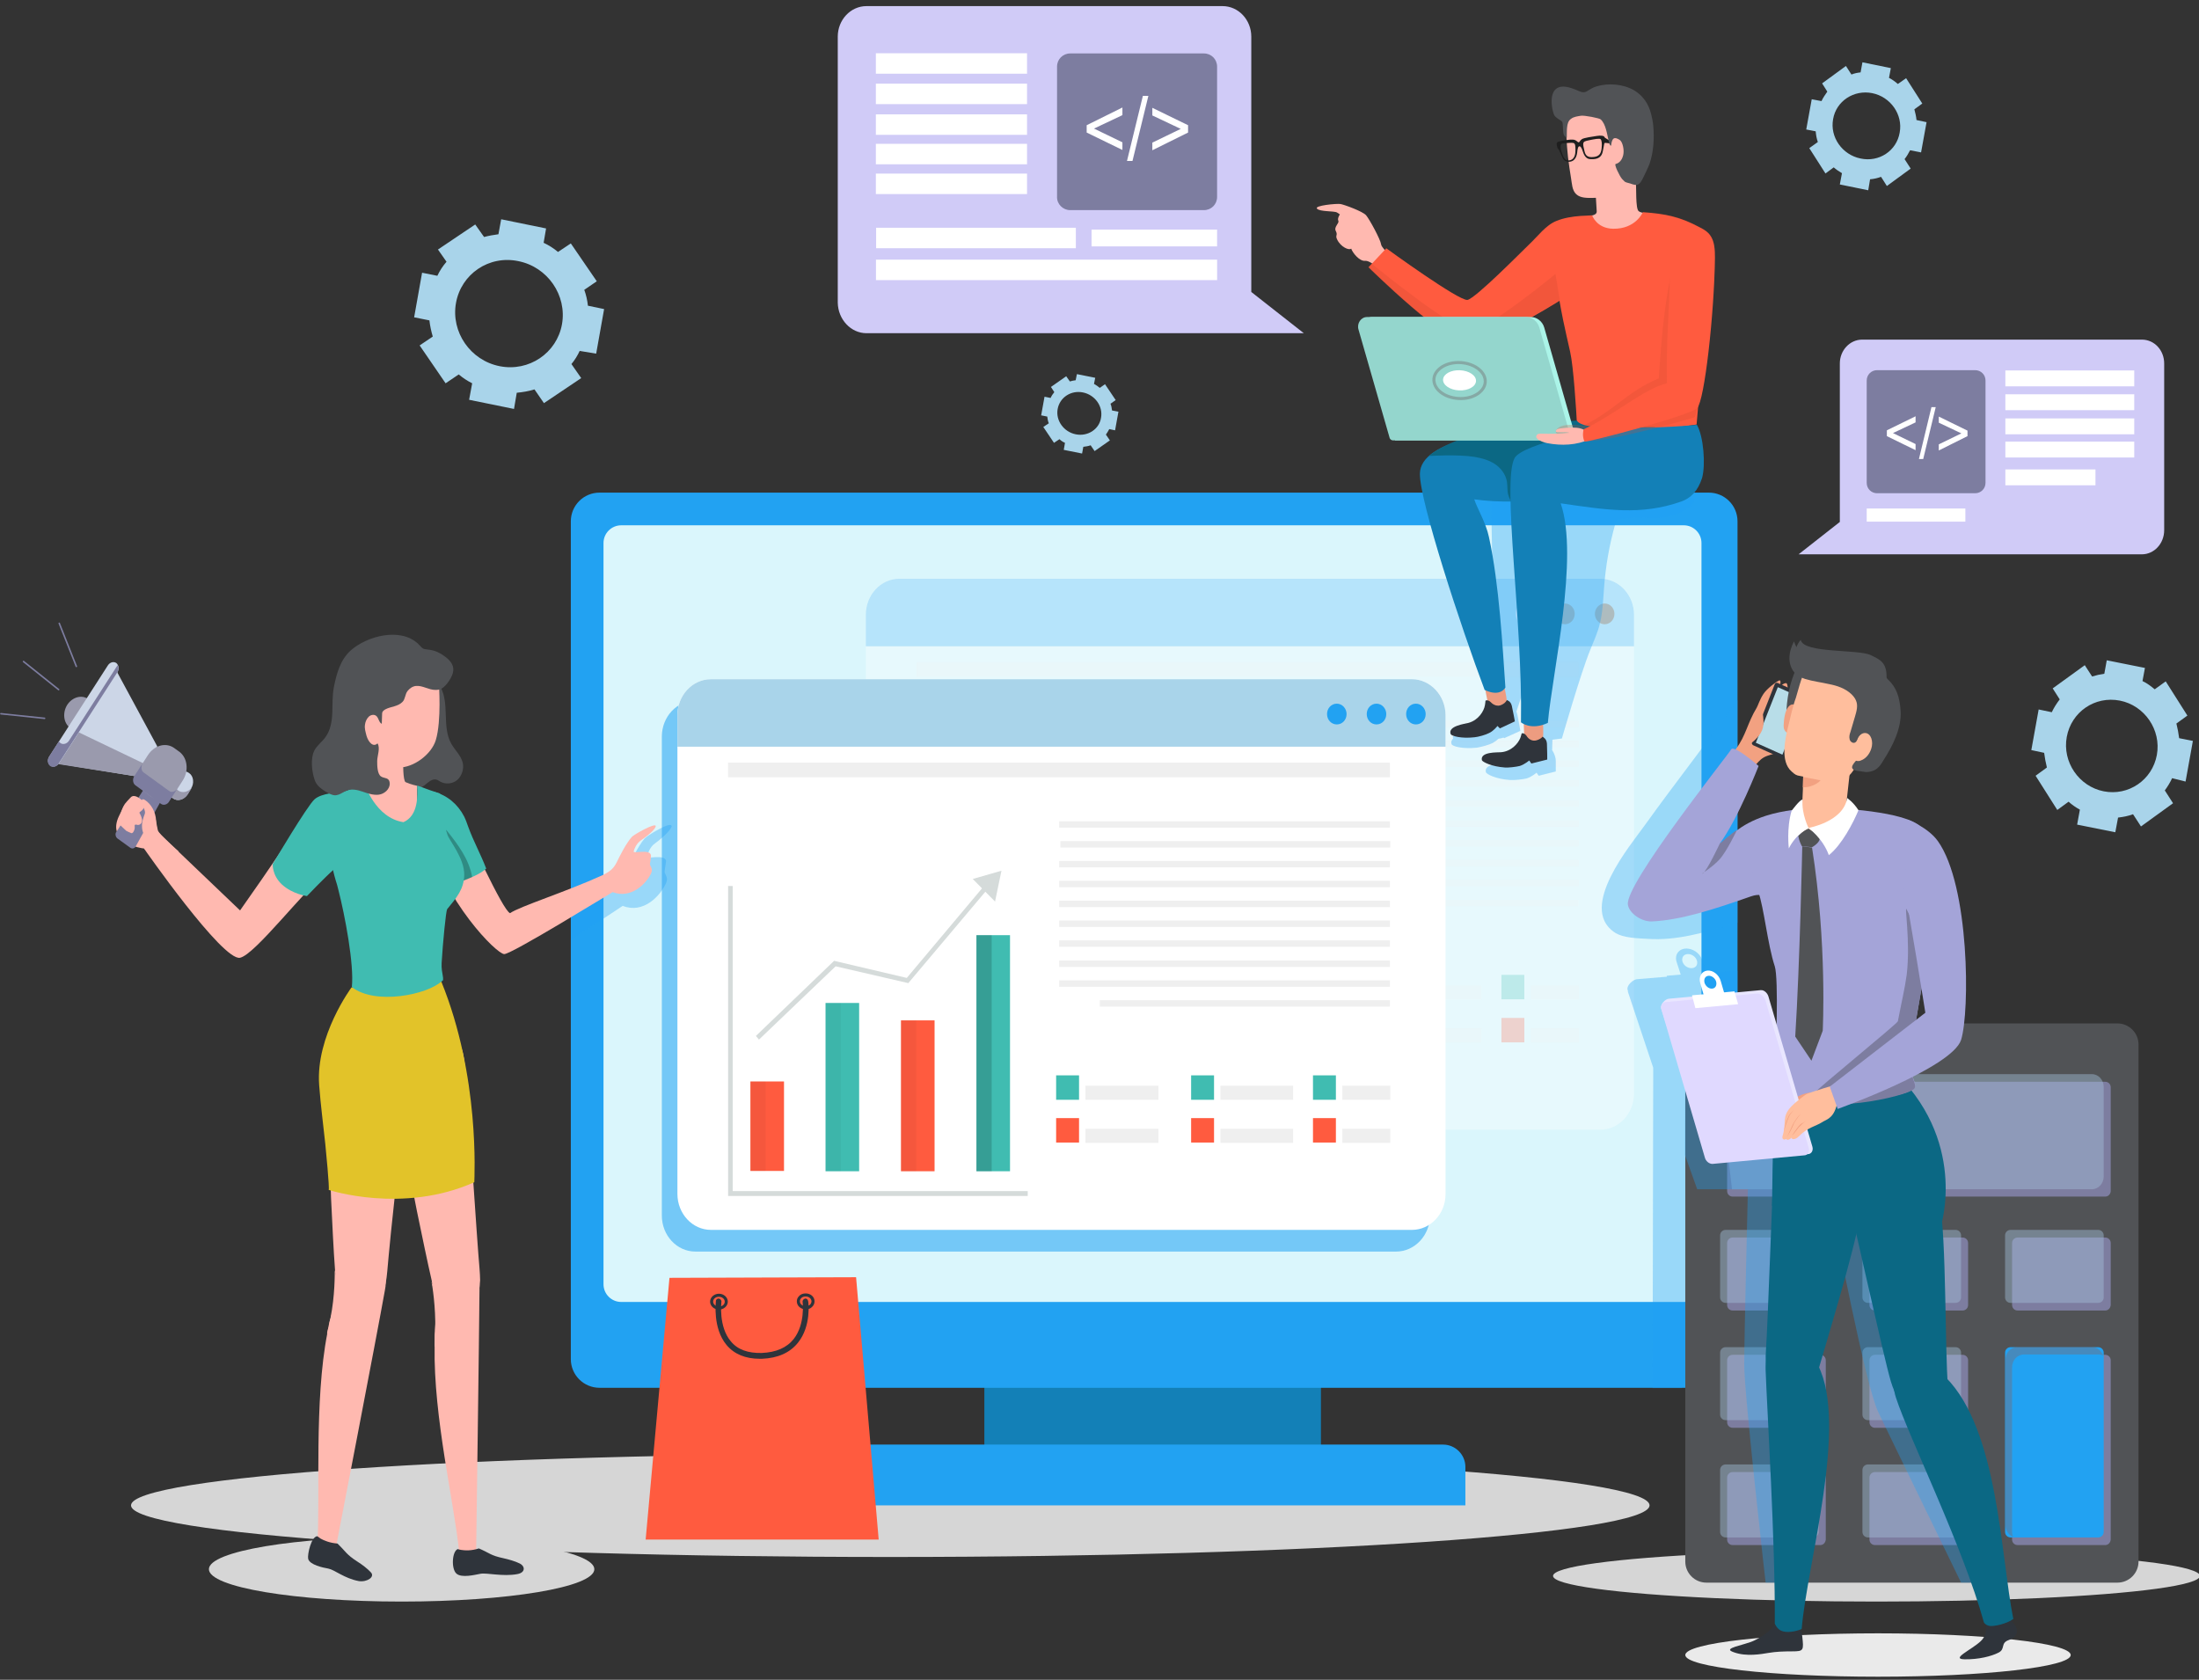 <svg xmlns="http://www.w3.org/2000/svg" xmlns:xlink="http://www.w3.org/1999/xlink" id="OBJECTS" x="0px" y="0px" viewBox="0 0 720 550" style="enable-background:new 0 0 720 550;" xml:space="preserve">
<rect x="0" y="0" width="720" height="550" fill="#333333" stroke="none"/>
<style type="text/css">
	.st0{fill:#D6D6D6;}
	.st1{fill:none;stroke:#9AA3F4;stroke-width:1.5;stroke-miterlimit:10;}
	.st2{fill:#1380B7;}
	.st3{fill:#22A2F2;}
	.st4{opacity:0.9;fill:#EEFFFD;}
	.st5{opacity:0.35;}
	.st6{fill:#FFFFFF;}
	.st7{opacity:0.25;}
	.st8{fill:#FCA70C;}
	.st9{fill:#B1AFFD;}
	.st10{opacity:0.15;}
	.st11{opacity:0.26;}
	.st12{opacity:0.62;}
	.st13{fill:#D5DBDA;}
	.st14{fill:#EFEFEF;}
	.st15{fill:#40BCB1;}
	.st16{fill:#FF5B3F;}
	.st17{fill:#CFCFFF;}
	.st18{fill:#050505;}
	.st19{opacity:0.55;fill:#22A2F2;}
	.st20{fill:#A9D4EA;}
	.st21{opacity:0.35;fill:#22A2F2;}
	.st22{fill:#515356;}
	.st23{fill:#7D7DA0;}
	.st24{opacity:0.45;}
	.st25{fill:#A1BCD7;}
	.st26{opacity:0.25;fill:#B74720;}
	.st27{fill:#2F343B;}
	.st28{fill:#FFB9B0;}
	.st29{fill:#E2C329;}
	.st30{fill:#F2F2F2;}
	.st31{fill:#9A9AAD;}
	.st32{fill:#CCD6E7;}
	.st33{fill:none;stroke:#7D7DA0;stroke-width:0.5;stroke-linecap:round;stroke-linejoin:round;stroke-miterlimit:10;}
	.st34{fill:#ED9C80;}
	.st35{fill:#0B6884;}
	.st36{opacity:0.25;fill:#CE4A30;}
	.st37{fill:#ABF4E8;}
	.st38{fill:#94D6CD;}
	.st39{fill:#CE4A30;}
	.st40{opacity:0.45;fill:none;stroke:#757575;stroke-miterlimit:10;}
	.st41{fill:#1E1E1E;}
	.st42{fill:#D0CBF7;}
	.st43{fill:#EAEAEA;}
	.st44{fill:#F2A181;}
	.st45{fill:#B8DDE8;}
	.st46{fill:#A4A4D8;}
	.st47{fill:#FFBE9D;}
	.st48{fill:#E9E6FF;}
	.st49{fill:#E0D9FF;}
</style>
<g>
	<g>
		<g>
			<path class="st0" d="M42.9,492.9c0,9.4,111.3,16.9,248.6,16.9c137.3,0,248.6-7.6,248.6-16.9c0-9.4-111.3-16.9-248.6-16.9     C154.2,475.9,42.9,483.5,42.9,492.9z"></path>
		</g>
		<path class="st0" d="M194.6,513.8c0,5.9-28.3,10.6-63.1,10.6c-34.9,0-63.1-4.7-63.1-10.6c0-5.9,28.3-10.6,63.1-10.6    C166.3,503.2,194.6,507.9,194.6,513.8z"></path>
		<ellipse class="st0" cx="614.4" cy="516" rx="105.9" ry="8.4"></ellipse>
		<g>
			<g>
				<g>
					<path class="st1" d="M162.3,369.2"></path>
					<path class="st1" d="M105.9,437.6"></path>
					<path class="st1" d="M105.9,363.8"></path>
					<path class="st1" d="M130.7,437.6"></path>
					<path class="st1" d="M137.6,363.8"></path>
				</g>
			</g>
		</g>
		<g>
			<rect x="322.3" y="444.1" class="st2" width="110.2" height="31.6"></rect>
			<path class="st3" d="M559.5,454.4H196.3c-5.2,0-9.4-4.2-9.4-9.4V170.7c0-5.2,4.2-9.4,9.4-9.4h363.2c5.2,0,9.4,4.2,9.4,9.4V445     C568.9,450.2,564.7,454.4,559.5,454.4z"></path>
			<path class="st4" d="M551.3,426.3H203.4c-3.2,0-5.8-2.6-5.8-5.8V177.8c0-3.2,2.6-5.8,5.8-5.8h347.9c3.2,0,5.8,2.6,5.8,5.8v242.8     C557.1,423.7,554.5,426.3,551.3,426.3z"></path>
			<path class="st3" d="M479.8,492.9H274.9v-12.6c0-4,3.3-7.3,7.3-7.3h190.3c4,0,7.3,3.3,7.3,7.3V492.9z"></path>
			<g class="st5">
				<g>
					<g>
						<path class="st6" d="M524,369.9H294.5c-6.1,0-11-5.3-11-11.8V201.3c0-6.5,4.9-11.8,11-11.8H524c6.1,0,11,5.3,11,11.8v156.8        C535,364.6,530,369.9,524,369.9z"></path>
					</g>
				</g>
			</g>
			<g class="st7">
				<g>
					<g>
						<g>
							<g>
								<rect x="307.4" y="321.3" class="st8" width="11" height="29.3"></rect>
							</g>
						</g>
					</g>
					<g>
						<g>
							<g>
								<rect x="332.1" y="295.5" class="st9" width="11" height="55.1"></rect>
							</g>
						</g>
					</g>
					<g>
						<g>
							<g>
								<rect x="356.7" y="301.2" class="st8" width="11" height="49.4"></rect>
							</g>
						</g>
					</g>
					<g>
						<g>
							<g>
								<rect x="381.4" y="273.3" class="st9" width="11" height="77.3"></rect>
							</g>
						</g>
					</g>
					<g class="st10">
						<g>
							<g>
								<rect x="332.1" y="295.5" class="st11" width="5" height="55.1"></rect>
							</g>
						</g>
					</g>
					<g class="st10">
						<g>
							<g>
								<rect x="307.4" y="321.3" class="st11" width="5" height="29.3"></rect>
							</g>
						</g>
					</g>
					<g class="st12">
						<g>
							<g>
								<rect x="381.4" y="273.3" class="st11" width="5" height="77.3"></rect>
							</g>
						</g>
					</g>
					<g class="st10">
						<g>
							<g>
								<rect x="356.7" y="301.2" class="st11" width="5" height="49.4"></rect>
							</g>
						</g>
					</g>
					<g>
						<g>
							<g>
								<polygon class="st13" points="398.2,358.7 300.1,358.7 300.1,247.3 301.6,247.3 301.6,357.1 398.2,357.1         "></polygon>
							</g>
						</g>
					</g>
					<g>
						<g>
							<g>
								<polygon class="st13" points="310.2,307.5 309.2,306.3 334.9,281.8 358.6,287.3 384.3,256.7 385.5,257.8 359.1,289           335.3,283.5         "></polygon>
							</g>
						</g>
					</g>
					<g>
						<g>
							<g>
								<polygon class="st13" points="387.5,262.3 380.2,254.9 389.6,252.2         "></polygon>
							</g>
						</g>
					</g>
					<g>
						<g>
							<g>
								<g>
									<rect x="407.5" y="319.2" class="st9" width="7.5" height="8"></rect>
								</g>
							</g>
						</g>
						<g>
							<g>
								<g>
									<rect x="407.5" y="333.3" class="st8" width="7.5" height="8"></rect>
								</g>
							</g>
						</g>
						<g>
							<g>
								<g>
									<rect x="417.1" y="336.7" class="st14" width="23.8" height="4.6"></rect>
								</g>
							</g>
						</g>
						<g>
							<g>
								<g>
									<rect x="417.1" y="322.7" class="st14" width="23.8" height="4.6"></rect>
								</g>
							</g>
						</g>
					</g>
					<g>
						<g>
							<g>
								<g>
									<rect x="451.7" y="319.2" class="st9" width="7.5" height="8"></rect>
								</g>
							</g>
						</g>
						<g>
							<g>
								<g>
									<rect x="451.7" y="333.3" class="st8" width="7.5" height="8"></rect>
								</g>
							</g>
						</g>
						<g>
							<g>
								<g>
									<rect x="461.3" y="336.7" class="st14" width="23.8" height="4.6"></rect>
								</g>
							</g>
						</g>
						<g>
							<g>
								<g>
									<rect x="461.3" y="322.7" class="st14" width="23.8" height="4.6"></rect>
								</g>
							</g>
						</g>
					</g>
					<g>
						<g>
							<g>
								<g>
									<rect x="491.6" y="319.2" class="st15" width="7.5" height="8"></rect>
								</g>
							</g>
						</g>
						<g>
							<g>
								<g>
									<rect x="491.6" y="333.3" class="st16" width="7.5" height="8"></rect>
								</g>
							</g>
						</g>
						<g>
							<g>
								<g>
									<rect x="501.2" y="336.7" class="st14" width="15.7" height="4.6"></rect>
								</g>
							</g>
						</g>
						<g>
							<g>
								<g>
									<rect x="501.2" y="322.7" class="st14" width="15.7" height="4.6"></rect>
								</g>
							</g>
						</g>
					</g>
					<g>
						<g>
							<g>
								<g>
									<rect x="408.9" y="242.5" class="st14" width="108" height="2.1"></rect>
								</g>
							</g>
						</g>
						<g>
							<g>
								<g>
									<rect x="300.1" y="216.8" class="st14" width="216.7" height="4.8"></rect>
								</g>
							</g>
						</g>
						<g>
							<g>
								<g>
									<rect x="408.6" y="249" class="st14" width="108.3" height="2.1"></rect>
								</g>
							</g>
						</g>
						<g>
							<g>
								<g>
									<rect x="408.6" y="236" class="st14" width="108.3" height="2.1"></rect>
								</g>
							</g>
						</g>
						<g>
							<g>
								<g>
									<rect x="408.6" y="255.5" class="st14" width="108.3" height="2.1"></rect>
								</g>
							</g>
						</g>
						<g>
							<g>
								<g>
									<rect x="408.6" y="262.1" class="st14" width="108.3" height="2.1"></rect>
								</g>
							</g>
						</g>
						<g>
							<g>
								<g>
									<rect x="408.6" y="268.6" class="st14" width="108.3" height="2.1"></rect>
								</g>
							</g>
						</g>
						<g>
							<g>
								<g>
									<rect x="408.6" y="275.1" class="st14" width="108.3" height="2.1"></rect>
								</g>
							</g>
						</g>
						<g>
							<g>
								<g>
									<rect x="408.6" y="281.6" class="st14" width="108.3" height="2.1"></rect>
								</g>
							</g>
						</g>
						<g>
							<g>
								<g>
									<rect x="408.6" y="288.1" class="st14" width="108.3" height="2.1"></rect>
								</g>
							</g>
						</g>
						<g>
							<g>
								<g>
									<rect x="421.8" y="294.6" class="st14" width="95" height="2.1"></rect>
								</g>
							</g>
						</g>
					</g>
				</g>
				<path class="st3" d="M524,189.5H294.5c-6.1,0-11,5.3-11,11.8v10.3H535v-10.3C535,194.8,530,189.5,524,189.5z"></path>
				<path class="st17" d="M502.6,201c0,1.9-1.4,3.4-3.2,3.4c-1.8,0-3.2-1.5-3.2-3.4s1.4-3.4,3.2-3.4      C501.2,197.6,502.6,199.1,502.6,201z"></path>
				<ellipse class="st18" cx="512.4" cy="201" rx="3.2" ry="3.4"></ellipse>
				<ellipse class="st18" cx="525.4" cy="201" rx="3.2" ry="3.4"></ellipse>
			</g>
			<g>
				<g>
					<g>
						<g>
							<path class="st19" d="M457.1,409.8H227.7c-6.1,0-11-5.3-11-11.8V241.2c0-6.5,4.9-11.8,11-11.8h229.5c6.1,0,11,5.3,11,11.8         V398C468.2,404.5,463.2,409.8,457.1,409.8z"></path>
						</g>
					</g>
				</g>
				<g>
					<g>
						<g>
							<path class="st6" d="M462.3,402.7H232.8c-6.1,0-11-5.3-11-11.8V234.2c0-6.5,4.9-11.8,11-11.8h229.5c6.1,0,11,5.3,11,11.8V391         C473.3,397.5,468.3,402.7,462.3,402.7z"></path>
						</g>
					</g>
				</g>
				<g>
					<g>
						<g>
							<g>
								<rect x="245.7" y="354.1" class="st16" width="11" height="29.3"></rect>
							</g>
						</g>
					</g>
					<g>
						<g>
							<g>
								<rect x="270.3" y="328.4" class="st15" width="11" height="55.1"></rect>
							</g>
						</g>
					</g>
					<g>
						<g>
							<g>
								<rect x="295" y="334.1" class="st16" width="11" height="49.4"></rect>
							</g>
						</g>
					</g>
					<g>
						<g>
							<g>
								<rect x="319.7" y="306.2" class="st15" width="11" height="77.3"></rect>
							</g>
						</g>
					</g>
					<g class="st10">
						<g>
							<g>
								<rect x="270.3" y="328.4" class="st11" width="5" height="55.1"></rect>
							</g>
						</g>
					</g>
					<g class="st10">
						<g>
							<g>
								<rect x="245.7" y="354.1" class="st11" width="5" height="29.3"></rect>
							</g>
						</g>
					</g>
					<g class="st12">
						<g>
							<g>
								<rect x="319.7" y="306.2" class="st11" width="5" height="77.3"></rect>
							</g>
						</g>
					</g>
					<g class="st10">
						<g>
							<g>
								<rect x="295" y="334.1" class="st11" width="5" height="49.4"></rect>
							</g>
						</g>
					</g>
					<g>
						<g>
							<g>
								<polygon class="st13" points="336.5,391.6 238.4,391.6 238.4,290.1 239.9,290.1 239.9,390 336.5,390         "></polygon>
							</g>
						</g>
					</g>
					<g>
						<g>
							<g>
								<polygon class="st13" points="248.5,340.4 247.5,339.2 273.1,314.6 296.9,320.2 322.6,289.6 323.7,290.7 297.4,321.9           273.6,316.4         "></polygon>
							</g>
						</g>
					</g>
					<g>
						<g>
							<g>
								<polygon class="st13" points="325.8,295.2 318.5,287.8 327.9,285.1         "></polygon>
							</g>
						</g>
					</g>
					<g>
						<g>
							<g>
								<g>
									<rect x="345.8" y="352.1" class="st15" width="7.5" height="8"></rect>
								</g>
							</g>
						</g>
						<g>
							<g>
								<g>
									<rect x="345.8" y="366.1" class="st16" width="7.5" height="8"></rect>
								</g>
							</g>
						</g>
						<g>
							<g>
								<g>
									<rect x="355.4" y="369.6" class="st14" width="23.9" height="4.6"></rect>
								</g>
							</g>
						</g>
						<g>
							<g>
								<g>
									<rect x="355.4" y="355.5" class="st14" width="23.9" height="4.6"></rect>
								</g>
							</g>
						</g>
					</g>
					<g>
						<g>
							<g>
								<g>
									<rect x="390" y="352.1" class="st15" width="7.5" height="8"></rect>
								</g>
							</g>
						</g>
						<g>
							<g>
								<g>
									<rect x="390" y="366.1" class="st16" width="7.5" height="8"></rect>
								</g>
							</g>
						</g>
						<g>
							<g>
								<g>
									<rect x="399.6" y="369.6" class="st14" width="23.8" height="4.6"></rect>
								</g>
							</g>
						</g>
						<g>
							<g>
								<g>
									<rect x="399.6" y="355.5" class="st14" width="23.8" height="4.6"></rect>
								</g>
							</g>
						</g>
					</g>
					<g>
						<g>
							<g>
								<g>
									<rect x="429.9" y="352.1" class="st15" width="7.5" height="8"></rect>
								</g>
							</g>
						</g>
						<g>
							<g>
								<g>
									<rect x="429.9" y="366.1" class="st16" width="7.5" height="8"></rect>
								</g>
							</g>
						</g>
						<g>
							<g>
								<g>
									<rect x="439.5" y="369.6" class="st14" width="15.7" height="4.6"></rect>
								</g>
							</g>
						</g>
						<g>
							<g>
								<g>
									<rect x="439.5" y="355.5" class="st14" width="15.7" height="4.6"></rect>
								</g>
							</g>
						</g>
					</g>
					<g>
						<g>
							<g>
								<g>
									<rect x="347.2" y="275.4" class="st14" width="108" height="2.1"></rect>
								</g>
							</g>
						</g>
						<g>
							<g>
								<g>
									<rect x="238.4" y="249.7" class="st14" width="216.7" height="4.8"></rect>
								</g>
							</g>
						</g>
						<g>
							<g>
								<g>
									<rect x="346.8" y="281.9" class="st14" width="108.3" height="2.1"></rect>
								</g>
							</g>
						</g>
						<g>
							<g>
								<g>
									<rect x="346.8" y="268.9" class="st14" width="108.3" height="2.1"></rect>
								</g>
							</g>
						</g>
						<g>
							<g>
								<g>
									<rect x="346.8" y="288.4" class="st14" width="108.3" height="2.1"></rect>
								</g>
							</g>
						</g>
						<g>
							<g>
								<g>
									<rect x="346.8" y="294.9" class="st14" width="108.3" height="2.1"></rect>
								</g>
							</g>
						</g>
						<g>
							<g>
								<g>
									<rect x="346.8" y="301.4" class="st14" width="108.3" height="2.1"></rect>
								</g>
							</g>
						</g>
						<g>
							<g>
								<g>
									<rect x="346.8" y="307.9" class="st14" width="108.3" height="2.1"></rect>
								</g>
							</g>
						</g>
						<g>
							<g>
								<g>
									<rect x="346.8" y="314.5" class="st14" width="108.3" height="2.1"></rect>
								</g>
							</g>
						</g>
						<g>
							<g>
								<g>
									<rect x="346.8" y="321" class="st14" width="108.3" height="2.1"></rect>
								</g>
							</g>
						</g>
						<g>
							<g>
								<g>
									<rect x="360.1" y="327.5" class="st14" width="95" height="2.1"></rect>
								</g>
							</g>
						</g>
					</g>
				</g>
				<path class="st20" d="M462.3,222.4H232.8c-6.1,0-11,5.3-11,11.8v10.3h251.5v-10.3C473.3,227.7,468.3,222.4,462.3,222.4z"></path>
				<path class="st3" d="M440.9,233.8c0,1.9-1.4,3.4-3.2,3.4c-1.8,0-3.2-1.5-3.2-3.4c0-1.9,1.4-3.4,3.2-3.4      C439.5,230.4,440.9,232,440.9,233.8z"></path>
				<path class="st3" d="M453.9,233.8c0,1.9-1.4,3.4-3.2,3.4c-1.8,0-3.2-1.5-3.2-3.4c0-1.9,1.4-3.4,3.2-3.4      C452.5,230.4,453.9,232,453.9,233.8z"></path>
				<path class="st3" d="M466.8,233.8c0,1.9-1.4,3.4-3.2,3.4c-1.8,0-3.2-1.5-3.2-3.4c0-1.9,1.4-3.4,3.2-3.4      C465.4,230.4,466.8,232,466.8,233.8z"></path>
			</g>
			<path class="st21" d="M547.1,161.5h-58.9c0.4,20.4,0.7,40.7,1,61.1c0,3.1,0,6.3-1.1,9.2c0,0-0.1,0-0.1,0c-0.8,0-0.4,0.2-0.7,1.7     c0,0,0,0,0,0.1c-2.4,4.1-7,6.4-11.6,7.5c0,0.3,0,0.5,0.1,0.7c-0.5,0.5-0.8,1.1-0.5,1.9c0.3,0.7,3.7,1.6,8.3,1.1     c1.3-0.2,3.9-0.9,5.1-1.5c0.7-0.4,1.4-0.9,1.9-1.4c0.6-0.1,1.2-0.2,1.7-0.4l0.2,0.2l5.3-2.4c0,0-0.6-3.5-1-5.4     c-0.1-0.4-0.2-0.6-0.3-0.9c4.4-12.8,7.9-25.9,10.3-39.2c-1,16.5-6.5,50.2-6.9,51.3c-0.7,2-3.1,4.7-6.7,5     c-1.2,0.1-7.4-0.3-6.7,2.7c0.2,0.7,3.3,2.3,8,2.6c1.3,0.1,4-0.2,5.3-0.5c1.7-0.5,3.3-1.9,3.3-1.9l0.7,1l5.6-1.4c0,0,0-1.6,0-3.4     c0-1.9-1.2-3.6-1.2-3.6l0.1-3.4l3.1-0.4c0,0,6.2-21.5,9.2-28.8c1.2-3,2.6-6,3.3-9.1c0.9-3.7,1-7.6,1.3-11.4     c0.5-7,1.7-13.9,3.6-20.7c0.1-0.4,0.2-0.9,0.5-1.2c0.5-0.6,1.3-0.7,2-0.8c7.9-0.8,11.5,0.7,16.5-1c6.5-2.2,7.2-5.3,7.5-5.5     C552.7,162.1,550,161.5,547.1,161.5z"></path>
			<g class="st5">
				<path class="st3" d="M568.9,302.1v-72.9c-10.2,14.2-20.3,27-30.5,41.2c-4.4,6.2-21.7,26.6-9.9,34.8c3,2.1,8.3,2,10.9,2.2      c9.4,0.7,18.8-2.1,27.9-4.8C567.9,302.5,568.4,302.3,568.9,302.1z"></path>
			</g>
			<path class="st21" d="M568.9,317.8l-5.7,0.5l-0.1-0.3l-4.4,0.4l-1.3-4c-0.8-2.3-3.2-4-5.6-3.8c-2.3,0.2-3.6,2.2-2.8,4.5     c0.2,0.7,0.9,2.6,1.3,4l-4.6,0.4l0.1,0.3l-9.6,0.8c-1.5,0-3.7,2.1-3.3,3.5l0.1,0.2c0,0.1,0,0.2,0,0.4l8.3,24.9l-0.2,104.9h9.6     l18.2-75.3V317.8z M554,317c-1.3,0.1-2.7-0.8-3.1-2.1c-0.4-1.3,0.3-2.4,1.6-2.5c1.3-0.1,2.7,0.8,3.1,2.1     C556,315.8,555.3,316.9,554,317z"></path>
			<path class="st21" d="M211,274.6c-2.1,2.5-4.7,7.9-5.7,10.2c-1.1,2.3-2.3,3.6-5.3,5.1c-4.2,2-8.7,4-13,5.8v11.9     c8.8-5.6,16.8-10.9,16.9-11c6.7,2.7,12.3-3.2,14.2-7.5c0.8-1.9-0.4-2.7-0.5-3.6c0-0.5,0.5-3.3,0.5-3.6c-0.5-2.5-6.9-0.3-6.3-1.5     c0.3-0.9,1-3.1,2.6-4.2c3.1-2.3,5.5-4.8,5.5-5.7C219.8,268.7,211.7,273.7,211,274.6z"></path>
		</g>
		<g>
			<path class="st22" d="M693.3,518.2H558.7c-3.8,0-6.9-3.1-6.9-6.9V342c0-3.8,3.1-6.9,6.9-6.9h134.6c3.8,0,6.9,3.1,6.9,6.9v169.3     C700.2,515.1,697.1,518.2,693.3,518.2z"></path>
			<g>
				<g>
					<path class="st23" d="M689.3,391.8h-122c-1,0-1.8-0.8-1.8-1.8V356c0-1,0.8-1.8,1.8-1.8h122c1,0,1.8,0.8,1.8,1.8v34.1       C691,391,690.3,391.8,689.3,391.8z"></path>
					<path class="st23" d="M596,429.1h-28.7c-1,0-1.8-0.8-1.8-1.8V407c0-1,0.8-1.8,1.8-1.8H596c1,0,1.8,0.8,1.8,1.8v20.3       C597.7,428.3,597,429.1,596,429.1z"></path>
					<path class="st23" d="M642.6,429.1h-28.7c-1,0-1.8-0.8-1.8-1.8V407c0-1,0.8-1.8,1.8-1.8h28.7c1,0,1.8,0.8,1.8,1.8v20.3       C644.4,428.3,643.6,429.1,642.6,429.1z"></path>
					<path class="st23" d="M689.3,429.1h-28.7c-1,0-1.8-0.8-1.8-1.8V407c0-1,0.8-1.8,1.8-1.8h28.7c1,0,1.8,0.8,1.8,1.8v20.3       C691,428.3,690.3,429.1,689.3,429.1z"></path>
					<path class="st23" d="M596,467.5h-28.7c-1,0-1.8-0.8-1.8-1.8v-20.3c0-1,0.8-1.8,1.8-1.8H596c1,0,1.8,0.8,1.8,1.8v20.3       C597.7,466.7,597,467.5,596,467.5z"></path>
					<path class="st23" d="M642.6,467.5h-28.7c-1,0-1.8-0.8-1.8-1.8v-20.3c0-1,0.8-1.8,1.8-1.8h28.7c1,0,1.8,0.8,1.8,1.8v20.3       C644.4,466.7,643.6,467.5,642.6,467.5z"></path>
					<path class="st23" d="M596,505.9h-28.7c-1,0-1.8-0.8-1.8-1.8v-20.3c0-1,0.8-1.8,1.8-1.8H596c1,0,1.8,0.8,1.8,1.8v20.3       C597.7,505.1,597,505.9,596,505.9z"></path>
					<path class="st23" d="M642.6,505.9h-28.7c-1,0-1.8-0.8-1.8-1.8v-20.3c0-1,0.8-1.8,1.8-1.8h28.7c1,0,1.8,0.8,1.8,1.8v20.3       C644.4,505.1,643.6,505.9,642.6,505.9z"></path>
				</g>
				<path class="st23" d="M689.3,505.9h-28.7c-1,0-1.8-0.8-1.8-1.8v-58.7c0-1,0.8-1.8,1.8-1.8h28.7c1,0,1.8,0.8,1.8,1.8v58.7      C691,505.1,690.3,505.9,689.3,505.9z"></path>
			</g>
			<g class="st24">
				<path class="st25" d="M563.2,355.9c0-2.3,1.7-4.2,3.9-4.2h117.8c2.2,0,3.9,1.9,3.9,4.2v29.3c0,2.3-1.7,4.2-3.9,4.2H567.1"></path>
				<path class="st25" d="M593.7,426.6h-28.7c-1,0-1.8-0.8-1.8-1.8v-20.3c0-1,0.8-1.8,1.8-1.8h28.7c1,0,1.8,0.8,1.8,1.8v20.3      C595.5,425.8,594.7,426.6,593.7,426.6z"></path>
				<path class="st25" d="M640.3,426.6h-28.7c-1,0-1.8-0.8-1.8-1.8v-20.3c0-1,0.8-1.8,1.8-1.8h28.7c1,0,1.8,0.8,1.8,1.8v20.3      C642.1,425.8,641.3,426.6,640.3,426.6z"></path>
				<path class="st25" d="M687,426.6h-28.7c-1,0-1.8-0.8-1.8-1.8v-20.3c0-1,0.8-1.8,1.8-1.8H687c1,0,1.8,0.8,1.8,1.8v20.3      C688.8,425.8,688,426.6,687,426.6z"></path>
				<path class="st25" d="M593.7,465h-28.7c-1,0-1.8-0.8-1.8-1.8v-20.3c0-1,0.8-1.8,1.8-1.8h28.7c1,0,1.8,0.8,1.8,1.8v20.3      C595.5,464.2,594.7,465,593.7,465z"></path>
				<path class="st25" d="M640.3,465h-28.7c-1,0-1.8-0.8-1.8-1.8v-20.3c0-1,0.8-1.8,1.8-1.8h28.7c1,0,1.8,0.8,1.8,1.8v20.3      C642.1,464.2,641.3,465,640.3,465z"></path>
				<path class="st25" d="M593.7,503.4h-28.7c-1,0-1.8-0.8-1.8-1.8v-20.3c0-1,0.8-1.8,1.8-1.8h28.7c1,0,1.8,0.8,1.8,1.8v20.3      C595.5,502.6,594.7,503.4,593.7,503.4z"></path>
				<path class="st25" d="M640.3,503.4h-28.7c-1,0-1.8-0.8-1.8-1.8v-20.3c0-1,0.8-1.8,1.8-1.8h28.7c1,0,1.8,0.8,1.8,1.8v20.3      C642.1,502.6,641.3,503.4,640.3,503.4z"></path>
			</g>
			<path class="st3" d="M687,503.4h-28.7c-1,0-1.8-0.8-1.8-1.8v-58.7c0-1,0.8-1.8,1.8-1.8H687c1,0,1.8,0.8,1.8,1.8v58.7     C688.8,502.6,688,503.4,687,503.4z"></path>
			<path class="st26" d="M658.8,501.7v-54c0-2.3,1.7-4.2,3.9-4.2h24.5c0.5,0,0.9,0.1,1.4,0.3c-0.6-1.6-2-2.7-3.6-2.7h-24.5     c-2.2,0-3.9,1.9-3.9,4.2v54c0,1.8,1.1,3.3,2.5,3.9C658.9,502.7,658.8,502.2,658.8,501.7z"></path>
			<path class="st21" d="M551.7,378.2l4,11.2h16.6c0,0-1.2,48.3-1.2,57.3c-0.1,9.1,7,71.5,7,71.5h9.6l-1-78.7l13.7-40.4     c0,0,10.3,54.1,14.5,63.1c4.3,9,27.2,56,27.2,56h8.8l-22.7-103.5l-9.7-36l-49.1-24.5l-17.6,1.9"></path>
		</g>
		<g>
			<polygon class="st16" points="219.2,418.4 211.4,504.1 287.7,504.1 280.3,418.2    "></polygon>
			<g>
				<g>
					<path class="st27" d="M232.5,426.2L232.5,426.2c0-1.4,1.3-2.6,2.9-2.6c0,0,0,0,0,0c1.6,0,2.9,1.2,2.9,2.6       c0,1.4-1.3,2.6-2.9,2.6c0,0,0,0,0,0C233.8,428.8,232.5,427.6,232.5,426.2z M235.4,424.6c-1.1,0-1.9,0.7-1.9,1.6       c0,0.9,0.9,1.6,1.9,1.6c0,0,0,0,0,0c1.1,0,1.9-0.7,1.9-1.6C237.3,425.3,236.4,424.6,235.4,424.6       C235.4,424.6,235.4,424.6,235.4,424.6z M232.9,426.2L232.9,426.2L232.9,426.2z"></path>
				</g>
				<g>
					<path class="st27" d="M260.9,426.1l0.5,0L260.9,426.1c0-0.6,0.2-1.2,0.7-1.7c0.5-0.6,1.3-0.9,2.2-0.9c0,0,0,0,0,0       c1.6,0,2.9,1.1,2.9,2.6c0,0.7-0.3,1.4-0.9,1.9c-0.5,0.5-1.2,0.7-2,0.7c0,0,0,0,0,0C262.2,428.7,260.9,427.6,260.9,426.1z        M263.8,424.5c-0.6,0-1.2,0.2-1.5,0.6c-0.2,0.2-0.4,0.5-0.4,1l0,0c0,0.9,0.9,1.6,1.9,1.6c0,0,0,0,0,0c0.5,0,1-0.2,1.4-0.5       c0.3-0.3,0.5-0.7,0.5-1.1C265.7,425.2,264.8,424.5,263.8,424.5C263.8,424.5,263.8,424.5,263.8,424.5z"></path>
				</g>
			</g>
			<g>
				<path class="st27" d="M248.7,444.9c0.3,0,0.5,0,0.8,0c5.2-0.2,9.2-2,11.8-5.3c4.4-5.5,3.4-13.3,3.3-13.6c-0.1-0.5-0.5-0.9-1-0.8      c-0.5,0.1-0.9,0.6-0.8,1.1c0,0.1,0.9,7.2-2.9,12.1c-2.3,2.9-5.8,4.4-10.5,4.6c-4.5,0.1-7.9-1.1-10.1-3.8      c-4.1-4.8-3.1-12.8-3.1-12.9c0.1-0.5-0.3-1-0.8-1.1c-0.5-0.1-1,0.3-1,0.8c0,0.4-1.1,8.9,3.5,14.4      C240.4,443.4,244.1,444.9,248.7,444.9z"></path>
			</g>
		</g>
		<g>
			<g>
				<path class="st22" d="M144.3,225.1c2.9,5.4,0.4,12.9,3.4,18.3c1.2,2.2,3.2,3.9,3.8,6.3c0.5,2-0.3,4.4-1.8,5.7      c-1.6,1.3-3.8,1.5-5.6,0.5c-0.4-0.2-0.7-0.5-1.1-0.6c-1.5-0.5-2.8,0.9-4.1,1.9c-1.6,1.1-3.6,1.6-5.4,1c-2.3-0.8-3.7-3.3-4.5-5.7      c-2.1-6.8-0.6-14.3,1.4-21.2c1-3.4,2.4-7.2,5.6-8.5"></path>
			</g>
			<path class="st28" d="M212.8,282.9c0,0.8,1.1,1.4,0.4,3c-1.6,3.5-6.6,8.5-12.6,6.2c-0.3,0.1-33,20.3-35.5,20.3     c-2.5,0-19.7-17.3-25.3-38.8c-1.3-5.1-0.8-11.1,3.7-13.7c0,0,3.7,1,6.2,5.9c3.7,7.5,14.9,32.3,17.3,33.2     c3.1-2.2,18.1-6.9,30.2-12.4c2.7-1.3,3.7-2.3,4.7-4.2c0.9-1.9,3.1-6.3,5-8.4c0.6-0.7,7.8-4.8,7.8-3.5c0,0.8-2.1,2.8-4.9,4.7     c-1.4,1-2.1,2.7-2.3,3.5c-0.5,1,5.1-0.8,5.6,1.2C213.3,280.2,212.8,282.6,212.8,282.9z"></path>
			<g>
				<path class="st15" d="M142.2,259.3c4.2,1.1,7.7,4,9.8,8.1c0.5,1,0.9,2.2,1.3,3.3c1.7,4.7,4.1,9,5.9,13.7c-2.4,2.1-5.3,3-7.7,4      c-2.3,0.9-4.7,1.3-7.2,1c-0.4,0-0.8-0.1-1.2-0.3c-0.5-0.2-0.9-0.7-1.3-1.1c-0.7-0.9-1.5-1.8-2.2-2.8c-0.6-0.8-1.2-1.7-1.5-2.7      c-0.3-1.4,0-2.8,0.3-4.2"></path>
			</g>
			<g class="st11">
				<path d="M146.5,272.2c-0.2-0.2-0.3-0.4-0.6-0.5c-0.4-0.2-0.9,0.1-1.2,0.6c-0.2,0.4-0.2,1-0.2,1.5c0,1.9,0.3,3.8,0.8,5.7l-0.6,10      c0,0,0,0,0,0c2.3,0.1,4.6-0.2,6.7-1c1-0.4,2.1-0.8,3.2-1.3C153.6,281.4,150,276.6,146.5,272.2z"></path>
			</g>
			<path class="st28" d="M132,249.4c0,0-0.1,6.2,0.8,6.7c1.8,0.8,3.8,1.2,3.8,1.2l0.1,12.9l-16.2-2.6l-11.1-6.6     c0,0,11.5-4.1,11.7-5.3c0.1-1.2-0.6-8.1-0.6-8.1"></path>
			<g>
				<path class="st28" d="M107.2,436.4C107.1,436.4,107.1,436.4,107.2,436.4c-4.4,22.4-2.3,53.1-3.3,69.9c0.2,0.1,6,0.8,6,0.8      s13.7-70.9,16.1-84.5c0.2-1,0.3-1.8,0.3-2.6c0.6-10.2-8-10.7-12.9-2.3c-0.8,1.4-1.6,2.9-2.2,4.6c-0.3,0.7-0.5,1.3-0.8,2.1l0,0      c-0.8,2.2-1.5,4.6-2.1,7.1l-0.1,0.3c-0.2,0.7-0.4,1.4-0.5,2.2l0,0.2C107.5,434.9,107.3,435.6,107.2,436.4z"></path>
				<path class="st28" d="M133,356.2c-0.2,1.8-1.1,10.7-2.2,21c-0.9,8.7-2,18.6-2.8,26.4c-0.6,5.8-1,10.5-1.2,12.7      c-0.1,1.4-0.3,2.6-0.5,3.8v0c-2.1,10.2-8.7,10.8-12.7,8.4c-0.6-0.3-1.1-0.7-1.5-1.1c-0.9-0.9-1.5-2-1.7-3v0      c-0.3-2.1-0.5-5-0.7-8.4v0c0,0,0,0,0,0l0-0.1c-0.5-6.6-0.9-15.2-1.3-23.5c-0.4-10.2-0.7-20-0.8-25.6c0-0.3,0-0.6,0-0.9      c-0.1-17,14.6-27.9,23.7-22.6c0.1,0,0.2,0.1,0.3,0.2c0.1,0.1,0.3,0.2,0.3,0.2c1,0.7,1.4,3.3,1.4,6.2      C133.3,351.9,133.2,354.2,133,356.2z"></path>
				<path class="st28" d="M110.7,420.4l-1.1-4.5c0,0,0,0,0,0.1c0,1,0.1,8.2-1.4,15.6l-0.1,0.3c-0.2,0.7-0.3,1.5-0.5,2.2l0,0.2      c-0.3,1.2-0.5,1.9-0.5,2.3c0,0,0,0,0,0c0,2,4-7,4.9-9c0.1-0.3,0.2-0.4,0.2-0.4l-1.1-4.7L110.7,420.4z"></path>
			</g>
			<g>
				<path class="st28" d="M142.3,440.7C142.3,440.7,142.3,440.7,142.3,440.7c-0.4,23.5,6.4,51,8.1,68c0.2,0,5.5-0.8,5.5-0.8      s1-71.7,1.1-85.9c0-1,0-1.9-0.1-2.7c-1.1-10.3-8.9-8.6-12,1.1c-0.5,1.6-0.9,3.3-1.3,5.1c-0.1,0.7-0.3,1.5-0.4,2.3l0,0      c-0.4,2.4-0.6,5-0.8,7.7l0,0.3c-0.1,0.8-0.1,1.5-0.1,2.3l0,0.2C142.3,439.1,142.3,439.8,142.3,440.7z"></path>
				<path class="st28" d="M146.9,431.1c-0.6-0.2-1.1-0.4-1.5-0.7c-1-0.6-1.7-1.5-2-2.5l0,0c-0.6-2-1.3-4.8-2-8.2c0,0,0,0,0-0.1      l0-0.1c-1.5-6.5-3.2-14.8-4.9-23c-2-10-3.8-19.8-4.8-25.3c-0.1-0.3-0.9-4.3-0.9-4.6c-2.8-17.1,9.7-28.2,18.8-25      c0.1,0,0.2,0.1,0.4,0.1c1.8,0.8,2.3,7.6,2.7,12.3c0.4,4.6,3.5,52.6,4.3,61.3c0.1,1.4,0.2,2.7,0.2,3.9      C156.7,430,150.9,432.4,146.9,431.1z"></path>
				<path class="st28" d="M143,423.8l-1.7-4.1c0,0,0,0,0,0c0.2,1,1.4,8.1,1.2,15.8l0,0.3c0,0.7-0.1,1.5-0.1,2.3l0,0.2      c-0.1,1.3-0.1,2-0.1,2.4c0,0,0,0,0,0c0.3,2,2.5-8,3-10.3c0.1-0.3,0.1-0.5,0.1-0.5l-1.7-4.4L143,423.8z"></path>
			</g>
			<path class="st29" d="M115.1,323.3c0,0-11.8,15.9-10.6,32c0.5,6.7,1.3,12.5,2,19.2c0.1,1,1.5,15.1,1.1,15.1c0,0,24.2,8,47.7-2.5     c0-1.7,1.9-34.5-10.8-65.7C129.3,323.7,115.1,323.3,115.1,323.3z"></path>
			<path class="st15" d="M152,286.5c-0.1,4.6-2.4,7.3-5.6,11.2c-0.4,0.7-1.4,10.9-1.8,17.6c-0.2,3.5,1.2,5.7,0,6     c-4.7,4.4-21.7,7.9-29.4,1.9c0.8-7.4-2.3-23.6-4.4-31.8c-0.3-1.3-0.6-2.3-0.9-3.2c-1.9-6.3-5.4-26.3-2.9-27.2     c0.5-0.2,1.3-0.4,2.3-0.7c4.1-1.3,10.1-3.6,10.1-3.6s3.5,11.1,12.7,12.5c5-2.2,4.6-8.9,4.5-12c1.6,0.5,2.4,1,7.4,2.6     c1.4,2.2,0.2,6.7,2.5,13.5C147,275.1,152.1,281,152,286.5z"></path>
			<path class="st28" d="M143.7,223.9c0,0,0.9,12.1-1,18.4c-1.4,4.7-7.3,9.1-12.2,9c-13.5,0-15.9-19.6-15.9-20.5     c0.1-0.9,19.9-9.2,19.9-9.2L143.7,223.9z"></path>
			<path class="st30" d="M145.1,343"></path>
			<g>
				<path class="st27" d="M169.4,515.4c-4.8,0.9-10-0.5-12.1-0.1c-1.7,0.3-6.2,1.5-7.9-0.1c-1.7-1.6-1.4-7.3,0.5-8      c0,0,0.4,0.2,1.2,0.3c1.2,0.2,3.2,0.3,5.7-0.5c3.7,1.6,3.8,2.3,8,3.2c1.8,0.4,3.9,1,5.3,1.7C172,512.8,172.1,514.9,169.4,515.4z      "></path>
			</g>
			<g>
				<path class="st27" d="M117.5,517.7c-4.8-0.9-7.9-3.7-10-4.1c-1.7-0.3-6.1-1.2-6.6-3.2c-0.3-1.4,1-7.3,3-7.4c0,0,0.4,0.3,1.1,0.8      c1.1,0.6,2.9,1.4,5.5,1.6c2.9,2.8,2.8,3.5,6.5,5.9c1.6,1,3.4,2.4,4.4,3.5C122.9,516.3,120.2,518.1,117.5,517.7z"></path>
			</g>
			<g>
				<path class="st28" d="M47.2,277.9l4.4-5.6l27,25.8c0,0,13.2-18.7,16.8-24.6c4-6.4,7.6-11.9,13.4-13c1.3,0.9-0.5,24-1.2,24.5      c-8.1,6.5-24,27.5-29,28.6C72.9,314.8,47.2,277.9,47.2,277.9z"></path>
				<path class="st15" d="M110.9,259.5c0,0-5.5,0.1-7.9,2.2c-2.4,2.1-13.7,21.2-13.7,21.2s-0.3,3.6,3,6.7c3.5,3.2,8.2,3.8,8.2,3.8      s5.7-6,8.9-8.8c2-1.7,2.2,2.5,2.2,2.5l10-10.4L110.9,259.5z"></path>
			</g>
			<g>
				<path class="st22" d="M107.5,259.7c-0.3-0.2-0.6-0.4-0.9-0.5c-1.5-1-3-2-3.6-3.9c-0.9-2.7-1.4-6.9-0.1-9.5      c0.9-1.8,2.6-2.9,3.7-4.5c1.6-2.2,2.1-5.1,2.2-7.9c0.1-2.8,0-5.6,0.5-8.3c0.9-4.7,2.2-9.1,5.5-12.1c5.4-4.8,16.2-7.6,22-2.3      c1.1,1,1.3,1.8,2.7,1.9c1.9,0.2,3.2,0.5,4.9,1.5c1.9,1.2,4.3,2.9,4,5.6c-0.2,1.9-2.2,4.8-3.7,5.7c-0.6,0.4-1.4,0.5-2.1,0.5      c-2.3,0-4.2-1.5-6.4-1.3c-1.1,0.1-2.1,0.8-2.8,1.7c-0.8,1.1-0.7,2.6-1.6,3.5c-1.5,1.6-3.9,1.5-5.7,2.5c-0.3,0.2-0.6,0.4-0.8,0.7      c-0.2,0.3-0.2,0.7-0.2,1c0,1-0.1,2-0.1,3c-0.9-0.4-1-1.8-1.7-2.5c-0.7-0.7-1.9-0.5-2.6,0.2c-0.7,0.7-1.1,1.7-1.2,2.6      c-0.2,1.2,0.2,2.4,0.5,3.6c0.6,2.1,2.2,3.9,3.6,2.5c1,1.5-0.1,4.1-0.1,5.8c0,1.4,0,4.1,1.2,5c1.1,0.8,2.8,0.2,2.9,2.3      c0.1,1.9-1.8,3.5-3.6,3.7c-1.8,0.2-3.6-0.4-5.3-1c-1.7-0.6-3.7-1-5.3-0.3c-1,0.4-1.9,1.2-3,1.4      C109.5,260.6,108.5,260.2,107.5,259.7z"></path>
			</g>
			<g>
				<path class="st28" d="M58.5,278.8c0,0-6.3-5.4-6.8-6.9c-0.4-1.5-0.5-3.1-1-4.5c-0.8-2.1-2.4-3.8-4.4-4.7      c-1.6-0.7-0.8-1.3-2.5-0.9c-2.6,0.5-3.8,3.2-4.8,5.3c-4.4,9,7.6,10.7,8,10.7c0.9,0,5.3,5.4,5.3,5.4"></path>
			</g>
			<g>
				<path class="st23" d="M38.4,274.5l4.3,3.1c0.6,0.4,1.3,0.2,1.7-0.4l9.5-17.1l-5.7-3.4l-10.3,16      C37.7,273.3,37.9,274.1,38.4,274.5z"></path>
				<g>
					<path class="st31" d="M22.9,238.3l1.5,1.1l6-9.4l-1.5-1.1c-2.1-1.5-5.2-0.7-6.9,1.9l0,0C20.4,233.4,20.8,236.7,22.9,238.3z"></path>
					<polygon class="st32" points="17.4,249.8 45.2,254.3 51.5,244.4 37.5,218.5      "></polygon>
					<polygon class="st31" points="19.1,250.2 45.2,254.3 47.7,250.3 25.8,239.8      "></polygon>
					<path class="st32" d="M56.6,261.4L56.6,261.4c1.5,1.1,3.6,0.5,4.8-1.3l1.1-1.8c1.2-1.8,0.9-4.2-0.6-5.2l0,0       c-1.5-1.1-3.6-0.5-4.8,1.3l-1.1,1.8C54.9,258,55.1,260.4,56.6,261.4z"></path>
					<path class="st31" d="M57.2,254.4l-1.1,1.8c-1.2,1.8-0.9,4.2,0.6,5.2c1.5,1.1,3.6,0.5,4.8-1.3l1.1-1.8c0.1-0.1,0.2-0.3,0.2-0.4       c-1.2,1.5-3.2,1.9-4.5,0.9c-1.4-1-1.7-3.1-0.8-4.8C57.4,254.2,57.3,254.3,57.2,254.4z"></path>
					<path class="st32" d="M16.5,250.7L16.5,250.7c0.9,0.6,2.1,0.3,2.8-0.8l19.1-29.7c0.7-1.1,0.5-2.4-0.3-3.1l0,0       c-0.9-0.6-2.1-0.3-2.8,0.8l-19.1,29.7C15.4,248.7,15.6,250.1,16.5,250.7z"></path>
					<path class="st23" d="M38.5,217.8l-15.9,24.7c-0.7,1.1-2,1.4-2.8,0.8c-0.2-0.1-0.4-0.3-0.5-0.6l-3.2,5       c-0.7,1.1-0.5,2.4,0.3,3.1c0.9,0.6,2.1,0.3,2.8-0.8l19.1-29.7C38.9,219.5,38.9,218.5,38.5,217.8z"></path>
					<path class="st31" d="M47.6,259.5l1.8,1.3c2.7,1.9,6.5,0.9,8.6-2.4l1.8-2.8c2.1-3.2,1.6-7.4-1-9.4l-1.8-1.3       c-2.7-1.9-6.5-0.9-8.6,2.4l-1.8,2.8C44.5,253.3,45,257.5,47.6,259.5z"></path>
					<path class="st23" d="M46.7,249.9l-2.7,4.2c-0.7,1-0.5,2.4,0.3,3l8.4,6.1c0.8,0.6,2.1,0.3,2.7-0.8l2.7-4.2       c-0.7,1-1.9,1.4-2.7,0.8l-8.4-6.1C46.2,252.3,46.1,251,46.7,249.9z"></path>
				</g>
			</g>
			<g>
				<path class="st28" d="M39.4,270.2c-0.3-2.6,0.2-5.1,1.5-7c0.5-0.6,1-1.2,1.6-1.8c0.3-0.3,0.5-0.6,0.9-0.7c0.6-0.2,1.4,0.1,2,0.5      c0.7,0.4,1.4,1,1.7,1.8c0.5,1.2-0.3,2.2-1.2,2.8c-0.1,0.1-0.2,0.1-0.2,0.2c-0.1,0.2,0.1,0.4,0.2,0.6c0.4,0.8,0.7,1.6,0.6,2.3      c-0.1,0.7-0.7,1.3-1.5,1.2c-0.3-0.1-0.8-0.2-0.9,0.1c0,0.1,0,0.2,0,0.3c0.1,0.7-0.1,1.4-0.5,2c-0.1,0.1-0.2,0.2-0.4,0.3      c-0.1,0-0.3,0-0.4-0.1c-0.5-0.2-1-0.4-1.5-0.7"></path>
			</g>
			<g>
				<path class="st28" d="M51.6,272.3c-0.2-1-0.5-2.6-0.5-3.6c-0.1-2.7-1.5-5.4-3.7-6.8c-0.2-0.1-0.4-0.2-0.6-0.2      c-0.3,0-0.4,0.3-0.5,0.6c0,0.3,0,0.6,0.1,0.8c0.3,0.9,1.4,2.5,1,3.4c-0.5,1.3-1,2.8-0.9,4.2c0,1.3,0.6,3.4,2,3.6"></path>
			</g>
			<line class="st33" x1="19.4" y1="204.1" x2="25" y2="218.2"></line>
			<line class="st33" x1="7.7" y1="216.6" x2="19.2" y2="225.8"></line>
			<line class="st33" x1="0.3" y1="233.7" x2="14.6" y2="235.2"></line>
		</g>
		<g>
			<g>
				<path class="st28" d="M457.5,85.5c0,0-5.1-3.9-5.3-5.5c-0.2-1.6-3.8-8.2-4.9-9.5c-1.1-1.3-7.2-3.5-8.4-3.7      c-1.3-0.2-8.6,0.5-7.7,1.5c0.9,1.1,5.7,0.7,6.6,1.3c0.9,0.6,0.9,0.6,0.9,0.6s-0.9,1.3-0.5,2.1c0.4,0.8-1.6,2-0.8,3.4      c0.7,1.4-0.3,1.3,0.4,2.7c1.1,2.4,3.9,3.7,4.6,3c0.5,1.4,2.7,4.2,4.6,4c2-0.2,6.8,4.6,6.8,4.6"></path>
				<g>
					<path class="st28" d="M535.6,58.1c0.2,3.7-0.1,10.1,0.9,11c1,0.9,4.2,0.8,4.2,0.8s-11.4,15.3-12.4,14.5       c-1-0.8-14.5-12.5-11.4-13.1c3-0.6,6-0.5,5.9-2.1c-0.1-1.7-0.2-3.3-0.3-5"></path>
				</g>
				<path class="st16" d="M548.6,140c0,0-22.2,2.7-27.3,2.8c-5.1,0.1-4.9-2.7-4.9-2.7c-0.3-6-1.2-20.1-2.3-24.9      c-1-4.5-1.4-6.1-2.3-10.4c-1.9-9.4-1.8-11.2-3.8-22.9l13.3-11.4c0,0,1.4,4.3,6.9,4.4c7.4,0.1,9.7-5.4,9.7-5.4L556,82.3l1.7,31.1      l-2.2,25.6"></path>
				<g>
					<path class="st28" d="M535.9,54.7c-0.4,1.8-0.9,3.7-1.6,5.4c-1.2,3.2-2.9,4.4-6.1,4.5c-2.3,0.1-4.5,0.1-6.8,0.2       c-1.7,0-3.9,0.1-5.3-1.2c-1.4-1.3-1.4-3.5-1.7-5.2c-0.4-2.3-0.7-4.6-1-6.9c-0.5-4.5-0.7-9.1-0.6-13.6c0-0.6,0-1.3,0.2-1.9       c0-0.2,0.1-0.5,0.3-0.7c0.2-0.2,0.5-0.3,0.8-0.3c4.2-0.7,8.5-1,12.8-0.9c3,0.1,6.2,0.5,8.6,2.4c2.4,2,3.6,5.2,4.6,8.3       c0.2,0.5,0.3,1.1-0.1,1.5"></path>
				</g>
				<g>
					<g>
						<path class="st34" d="M486.1,224.4c0,0,0.7,4.7,1.3,6.3c0.6,1.6,5.5,0.1,5.9-0.9c0.3-1-1.6-8.7-1.6-8.7"></path>
						<path class="st27" d="M495,231.1c0.4,1.7,1,5.1,1,5.1l-4.9,2.3l-0.8-0.8c0,0-1.2,1.6-2.7,2.3c-1.1,0.6-3.6,1.3-4.8,1.4        c-4.3,0.5-7.5-0.4-7.8-1c-1.1-2.7,4.7-3.4,5.8-3.7c3.3-0.9,5.1-3.9,5.4-5.8c0.3-1.4-0.1-1.6,0.7-1.6c0,0,0.6,0,1.2,0.6        c0.9,1,2.3,1.5,3.5,0.9c0.7-0.3,1.4-0.8,1.8-1.6C493.3,229.3,494.6,229.4,495,231.1z"></path>
					</g>
					<g>
						<g>
							<path class="st2" d="M508,162.9c-7.7,1.6-17.4,1.7-25.3,0.6c1.1,3.3,3.8,7.6,4.8,12.3c3.4,15.5,4.5,36.4,5.4,49.3         c0,0-1.6,3.3-6.8,0.8c-7.7-20.4-21.3-61.8-21.2-70.8c0.2-11.4,26.9-14.2,46.5-17"></path>
						</g>
						<g>
							<path class="st35" d="M542.1,140c6.2,4.8-34.2,22.9-34.2,22.9c-4.5,0.9-8.8,1.4-13.2,1.3c-0.4-0.9-0.8-1.7-1-2.7         c-0.2-1.2-0.1-2.5-0.3-3.8c-0.4-2.4-2-4.5-4-5.8c-2-1.3-4.3-1.9-6.6-2.3c-5.5-0.9-15-0.3-15-0.3         c12.1-9.5,36.9-10.8,48.5-11.6C518.5,141.7,541.2,139.3,542.1,140z"></path>
						</g>
					</g>
					<g>
						<path class="st34" d="M498.9,235.3c0,0,0,4.8,0.3,6.5c0.3,1.7,5.4,1.1,5.9,0.2c0.5-1-0.1-8.9-0.1-8.9"></path>
						<path class="st27" d="M506.5,243.5c0.1,1.8,0.1,5.2,0.1,5.2l-5.2,1.3l-0.7-1c0,0-1.5,1.3-3.1,1.8c-1.2,0.3-3.7,0.6-4.9,0.5        c-4.3-0.3-7.3-1.8-7.5-2.4c-0.6-2.8,5.1-2.5,6.3-2.6c3.4-0.3,5.6-2.9,6.3-4.7c0.5-1.3,0.2-1.6,0.9-1.5c0,0,0.6,0.1,1.1,0.8        c0.7,1.2,2,1.9,3.3,1.5c0.7-0.2,1.5-0.6,2-1.2C505.2,241.4,506.4,241.8,506.5,243.5z"></path>
					</g>
					<g>
						<path class="st2" d="M555.6,139.1c0,0-12.3,1.3-27.3,0.9c-3.5,0-29.9,5.3-32.4,10c-4.2,7.8,2.7,53.7,2.1,86.5        c0,0,3.2,2.8,8.8,0.2c1.4-16.1,10.3-54.2,4.2-71.9c14.5,2.1,26.3,4.1,39.5-0.6c3.1-1.1,5.4-3.4,6.8-7.7        C558.5,152.2,557.8,142.9,555.6,139.1z"></path>
					</g>
				</g>
				<g>
					<path class="st16" d="M521.3,70.5c0,0-3.2,0.2-3.8,0.2c-2.6,0.2-5.3,0.6-7.8,1.6c-3.6,1.4-6.1,5-9.1,7.8       c-2.8,2.7-17.4,17.5-20.1,18.1c-2.7,0.5-26.6-16.9-26.6-16.9l-5.8,6.2c0,0,25.9,25.6,33.7,25.6c3.8,0,24.5-11.6,31.1-16.1       L521.3,70.5z"></path>
					<path class="st36" d="M481.7,108.2c-5.3,0.3-29.8-19.6-32.6-21.9l-1.1,1.2c0,0,25.9,25.6,33.7,25.6c3.1,0,18-8.1,26.7-13.4       l2.3-1.4l-1.4-8.6C509.3,89.7,487.4,107.8,481.7,108.2z"></path>
				</g>
				<g>
					<path class="st37" d="M456.8,144.2h59.4l-10.6-37c-0.6-2-2.4-3.4-4.4-3.4h-52c-2,0-3.4,2.1-2.8,4.1L456.8,144.2z"></path>
					<path class="st38" d="M456.1,144.2h58.5l-10.6-37c-0.6-2-2.4-3.4-4.4-3.4h-52c-2,0-3.4,2.1-2.8,4.1l10.2,35.5       C455.1,143.8,455.6,144.2,456.1,144.2z"></path>
				</g>
				<g class="st7">
					<path class="st39" d="M547.4,88.3c-3,14.3-3.5,25.4-4.3,35.6c-10.4,4.3-14.6,10.7-24.8,15.5c0,0-8-1.4-8.9,1.8       c-0.5,1.9,9.4,3.3,9.4,3.3c9.4,0,34.2-7.3,35.9-7.8c1.7-0.5,6.6-34.1,6.8-52.4c0-2.6-0.1-5.4-1.6-7.4c-0.8-1.1-1.9-1.8-3.1-2.4       c-6.6-3.6-11.5-4.6-18.9-5.1"></path>
				</g>
				<g>
					<path class="st28" d="M519.7,141.7c-1.1-1.5-3.1-1.7-4.9-1.7c-1.3,0-2.7,0.1-4,0.3c-0.6,0.1-1.3,0.2-1.4,0.9       c-0.1,0.7,2.9,0,4.5,0.5c-3.1,0.3-6.1,0.4-9.2,0.3c-0.4,0-0.7,0-1.1,0.1c-0.3,0.1-0.6,0.5-0.6,0.9c0,0.3,0.2,0.5,0.4,0.7       c0.9,0.8,2,1.1,3.2,1.4c4.7,0.9,9.6,0.7,14-1.3"></path>
				</g>
				<g>
					<path class="st16" d="M546.8,88.1c-0.2,15.2-1.3,22.2-1,37.4c-7.2,1.6-17.1,10.3-27.3,15.1c0,0-0.6,2.1,0.3,4       c0.8,0.3,34.3-8.4,36.9-11c2.4-2.4,5.6-30.9,5.8-49.2c0-2.6-0.1-5.4-1.6-7.4c-0.8-1.1-1.9-1.8-3.1-2.4       c-6.6-3.6-11.5-4.6-18.9-5.1"></path>
				</g>
				<g>
					<path class="st40" d="M486.3,124.6c0.2,3.2-3.4,5.9-8,5.9c-4.7,0-8.6-2.6-8.8-5.9c-0.2-3.2,3.4-5.9,8-5.9       C482.1,118.7,486.1,121.3,486.3,124.6z"></path>
					
						<ellipse transform="matrix(4.452548e-02 -0.999 0.999 4.452548e-02 332.129 596.402)" class="st6" cx="477.9" cy="124.6" rx="3.3" ry="5.4"></ellipse>
				</g>
			</g>
			<path class="st41" d="M525.4,45c-0.1-0.6-1.3-0.7-2.5-0.5c-1.2,0.2-4.4,0.6-5,1.1c-0.7,0.5-0.6,0.9-1,1c-0.3,0-0.4-0.3-1.1-0.7     c-0.8-0.4-2.6-0.1-3.8,0.1c-1.2,0.2-2.3,0.4-2.3,1c0,0.6,0.2,1.6,0.5,1.8c0.2,0.2,0.2,0.1,1.2,2.4c0.5,1.3,1.3,2,2.9,1.7     c2-0.5,2.1-2.8,2.2-3.8c0.2-1,0.3-1.1,0.6-1.2c0.3,0,0.5,0.1,0.9,1c0.4,0.9,0.7,3.1,2.7,3.2c2.6,0.2,3.8-0.8,4.1-2.6     c0.5-2.4,0.4-2.4,0.6-2.7c0.1-0.1,2,0.2,2,0.2l0-0.7C527.2,46.1,525.4,45.1,525.4,45z M515.8,49.9c-0.1,1.2-0.6,2.4-1.9,2.6     c-1.2,0.2-1.8-0.5-2.4-2.2c-0.6-1.4-0.6-2.6-0.4-3c0.2-0.4,0.9-0.4,2.4-0.5c1.5-0.1,2-0.1,2.2,0.6     C515.8,47.7,515.9,48.7,515.8,49.9z M524.4,48.6c-0.2,1.8-0.9,2.6-2.5,2.8c-2.3,0.3-2.8-0.7-3.1-1.9c-0.3-1.2-0.5-2.2-0.4-2.5     c0.1-0.7,0.6-0.8,2-1.1c1.5-0.3,3.4-0.7,3.7-0.3C524.4,45.9,524.6,47,524.4,48.6z"></path>
			<g>
				<path class="st22" d="M541.3,41.1c-0.1-1.3-0.4-2.6-0.7-3.8c-0.8-3.3-2.7-6-5.5-7.7c-3.6-2.1-8.5-2.5-12.4-1.3      c-2.3,0.7-3.1,2-4.3,1.9c-0.9,0-2-0.7-3.2-1.1c-8.9-3.4-7.4,5.9-6.4,8.4c0.4,1.1,2.4,1.9,2.7,2.4c0.3,0.5,0.2,2.8,0.4,3.8      c0.2,1,1.1,1.4,1.1,1.4s0-3,0.1-3.4c0.1-1.1,0.4-2.2,1.3-2.8c0.9-0.7,2.1-0.8,3.2-1c1.1-0.2,6.2,0.8,6.5,1.2      c1.7,1.5,2.1,5,2.6,7c0.2,1,0.4,1.6,0.8,1.6c0.3-2.8,1.2-2.9,2.8-1.9c0.8,0.5,1.3,2.3,1.3,3.8c0,1.8-0.9,3.7-2.6,4.1      c-0.6,0.1,1.3,4,2.1,4.9c0.3,0.3,0.6,0.6,0.9,0.9c0.3,0.2,0.7,0.3,1.1,0.4c0.4,0.1,0.8,0.2,1.3,0.4c0.6,0.2,1.2,0.3,1.7,0.2      c0.9-0.3,1.4-1.3,1.9-2.3c0.7-1.5,1.5-3,2.1-4.6C541.4,49.9,541.7,45.3,541.3,41.1z"></path>
			</g>
		</g>
		<g>
			<path class="st42" d="M701.3,181.5H588.9l13.5-10.6V119c0-4.3,3.3-7.8,7.3-7.8h91.6c4.1,0,7.3,3.5,7.3,7.8v54.6     C708.6,178,705.3,181.5,701.3,181.5z"></path>
			<g>
				<rect x="656.6" y="121.3" class="st6" width="42.2" height="5.2"></rect>
				<rect x="656.6" y="129.1" class="st6" width="42.2" height="5.2"></rect>
				<rect x="656.6" y="137" class="st6" width="42.2" height="5.2"></rect>
				<rect x="656.6" y="144.6" class="st6" width="42.2" height="5.2"></rect>
				<rect x="656.6" y="153.7" class="st6" width="29.5" height="5.2"></rect>
				<g>
					<path class="st23" d="M646.7,161.5h-32.1c-1.9,0-3.4-1.5-3.4-3.4v-33.5c0-1.9,1.5-3.4,3.4-3.4h32.1c1.9,0,3.4,1.5,3.4,3.4v33.5       C650.1,160,648.6,161.5,646.7,161.5z"></path>
					<rect x="611.2" y="166.5" class="st6" width="32.3" height="4.3"></rect>
				</g>
			</g>
		</g>
		<g>
			<path class="st42" d="M283.7,109.1h143.2l-17.2-13.5V12c0-5.5-4.2-10-9.4-10H283.7c-5.2,0-9.4,4.5-9.4,10v87.1     C274.4,104.6,278.6,109.1,283.7,109.1z"></path>
			<g>
				<g>
					<path class="st23" d="M350.4,68.8h43.8c2.4,0,4.3-1.9,4.3-4.3V21.8c0-2.4-1.9-4.3-4.3-4.3h-43.8c-2.4,0-4.3,1.9-4.3,4.3v42.6       C346,66.8,348,68.8,350.4,68.8z"></path>
					
						<rect x="357.4" y="75.1" transform="matrix(-1 -1.224647e-16 1.224647e-16 -1 755.902 155.775)" class="st6" width="41.1" height="5.5"></rect>
				</g>
			</g>
		</g>
		<g>
			
				<rect x="286.8" y="17.5" transform="matrix(-1 -1.224647e-16 1.224647e-16 -1 623.075 41.634)" class="st6" width="49.5" height="6.7"></rect>
			
				<rect x="286.8" y="27.5" transform="matrix(-1 -1.224647e-16 1.224647e-16 -1 623.075 61.591)" class="st6" width="49.5" height="6.7"></rect>
			
				<rect x="286.8" y="37.4" transform="matrix(-1 -1.224647e-16 1.224647e-16 -1 623.075 81.549)" class="st6" width="49.5" height="6.7"></rect>
			
				<rect x="286.8" y="47.2" transform="matrix(-1 -1.224647e-16 1.224647e-16 -1 623.075 100.994)" class="st6" width="49.5" height="6.7"></rect>
			
				<rect x="286.8" y="56.9" transform="matrix(-1 -1.224647e-16 1.224647e-16 -1 623.075 120.44)" class="st6" width="49.5" height="6.7"></rect>
			
				<rect x="286.8" y="85.1" transform="matrix(-1 -1.224647e-16 1.224647e-16 -1 685.312 176.817)" class="st6" width="111.7" height="6.7"></rect>
			
				<rect x="286.8" y="74.5" transform="matrix(-1 -1.224647e-16 1.224647e-16 -1 639.059 155.775)" class="st6" width="65.4" height="6.7"></rect>
		</g>
		<g>
			<ellipse class="st43" cx="614.9" cy="541.9" rx="63.1" ry="7.1"></ellipse>
			<path class="st27" d="M581.1,531.8c-0.5,1.1-3.1,3.6-6.6,5.3c-3.5,1.7-11,2.5-6.8,3.9c4.1,1.5,9,0.6,11.4,0.2     c2.4-0.4,4.8-0.5,7.7-0.5c3.8,0,3.8-0.3,3.3-4.9C589.4,529.6,582.8,528.3,581.1,531.8z"></path>
			<path class="st27" d="M650,529.5c-0.2,1.3,1.5,5.1-1.5,7.9c-3,2.8-9.9,5.8-5.3,5.9c4.6,0.1,8.9-1,11.2-2.2     c2.3-1.2,0.5-3.1,3.3-4.1c3.8-1.3,3-4.2,1-6.1C656.2,524.9,650.7,525.4,650,529.5z"></path>
			<path class="st35" d="M635.5,401.4c0,0,9.1-28.4-16.6-51.8c0,0-13.8,5.9-24.8,6.6c-8.7,0.6-13.1-0.3-13.1-0.3s-0.7,25.2-0.8,38.9     L635.5,401.4z"></path>
			<path class="st35" d="M578.1,448.6c-0.5-12.7,12.4-11,17.2-1.5c9.9,19.6-3.6,64.8-5.4,86.3c-1.9,0.8-5,1.4-6.8,0.5     c-1.3-0.6-2-2.3-2-2.3C581.3,505.2,578.6,462.2,578.1,448.6z"></path>
			<path class="st35" d="M594.8,450.5c-1.5,5.2-18,10.6-16.6-8.2c0.6-8.4,2.2-54.6,2.5-59.1c0.3-4.5,1-11,3-11.8     c10.1-4.1,28,10,25.3,26.8C607.2,409.4,597.9,439.8,594.8,450.5z"></path>
			<path class="st35" d="M620.8,457.7c-4-12,9-14.1,16.3-6.7c17.2,17.3,17.9,58,22.1,79.1c-2.4,1.7-6.2,2.4-7.5,2.3     c-1.4-0.1-2.1-1.1-2.1-1.1C642.6,506.1,625,470.6,620.8,457.7z"></path>
			<path class="st35" d="M637.8,453.8c0.5,5.4-13.3,16.6-18.7-1.5c-2.4-8-12.7-55.3-14-59.5c-1.3-4.3-0.9-13,0.7-14.6     c7.9-7.8,25.8-0.9,29.3,15.6C637.3,405,636.8,442.6,637.8,453.8z"></path>
			<g>
				<g>
					<path class="st44" d="M567,246.8c0.5-0.5,0.9-1.1,1.4-1.6c3.3-4.4,3.7-8.4,6.8-13.5c0.4-0.7,1-2.7,2.2-4.5       c1.2-1.8,4.1-3.9,4.9-4.3c1.4-0.8,0.2,2.5,0.2,2.5s1.2-1.9,2.4-1.7c0.5,0.1,0.5,2.9,0.5,3.4c0.1,3.9-0.8,7.8-2.5,11.2       c-0.4,0.8-0.8,1.6-0.8,2.5c1.1,0,2-0.8,2.8-1.5c0.9-0.7,2-1.3,3-0.9c-0.1,0.5-0.4,0.9-0.6,1.3c-1.3,2.6-2.7,5.3-5.2,6.6       c-1.5,0.7-3.2,0.9-4.6,1.7c-2.6,1.5-3.9,4.9-6.5,6.3"></path>
				</g>
				<path class="st27" d="M583.1,248.1l-9.1-4.1c-0.3-0.2-0.5-0.6-0.4-0.9l7.5-19.1c0.1-0.4,0.5-0.5,0.9-0.4l9.1,4.1      c0.3,0.2,0.5,0.6,0.4,0.9l-7.5,19.1C583.9,248.1,583.5,248.3,583.1,248.1z"></path>
				<polygon class="st45" points="583.6,247.1 574.9,243.2 582.1,225 590.8,228.9     "></polygon>
				<path class="st46" d="M590.8,264.8c0,0-6.7,0.4-12.6,2.3c-9,2.9-12,7.3-15.1,9.1c6-8.1,12.7-25.4,12.7-25.4s-8.1-7.1-9-5.4      c-0.9,1.7-34.8,44-33.8,50.8c0.4,2.8,4.4,5.6,7.8,5.5c9.6-0.4,20.8-4.1,32.5-8.2c5.1-1.8,6.7,2.1,6.7,2.1"></path>
				<path class="st23" d="M563.1,276.2c0,0-4.3,9.2-5.6,9.8c-1.3,0.6,3.1-1.9,5.5-4.6c2.4-2.6,5.7-9.6,5.7-9.6      C567.5,272.4,563.1,276.2,563.1,276.2z"></path>
				<g>
					<path class="st44" d="M576.5,231.7c0.4,0.3,0.5,0.9,0.6,1.4c0.3,2,0.6,4.2-0.2,6.1c-0.5,1.2-1.4,2.2-2.3,3.1       c-1.1,1-2.2,1.8-3.5,2.5"></path>
				</g>
				<g>
					<path class="st22" d="M591,216.4c-2.3,0.7-3.5,3.8-4.2,5.9c-0.9,2.6-1.4,5.3-1.7,8c-0.2,1.9-0.3,3.9,0.4,5.6       c0.4,0.9,0.9,1.7,1.5,2.5c0.3,0.4,0.6,0.9,1.1,1.2c0.4,0.3,1,0.5,1.5,0.3c0.7-0.3,1-1.2,1.2-2c1.3-5.1,2.7-10.2,5.4-14.6"></path>
				</g>
				<g>
					<path class="st44" d="M588.5,232.5c0-1.6-1.6-2.7-3-1c-1.1,1.4-1.4,4-1.5,6c-0.1,2.3,1.6,2.8,3,3.1"></path>
				</g>
				<path class="st46" d="M573.3,273.1c2.8-3.4,11.7-9.1,23.5-8.7c8.2,0.3,30.4,1.7,32.9,7.5c1.3,3,2.6,33.5,0.8,44      c-1.4,7.9-5,27.5-5,32.2c0,4.7,2.4,6.8,1.3,8.1c-2.5,3.1-19.5,4.4-27.5,4.4c-7.1,0-19.2-2-19.8-4.5c-0.9-3.6,1.4-3.5,1.7-7.3      c0.3-3.8,1.2-28.3-0.1-32.4c-2.4-7.3-3.5-19.1-5.4-24.4C574.3,288.2,570.6,276.6,573.3,273.1z"></path>
				<path class="st23" d="M624.3,297.8c0.8,1.9,6.6,11.8,6.6,11.8l0.2,1.2c-0.1,2-0.3,3.8-0.6,5.3c-1.4,7.9-5,27.5-5,32.2      c0,4.7,2.3,6.7,1.3,8.1c-2,2.8-34.1,9.2-32.5,1.3c0.1-0.7,26.9-22.5,27.1-23.3c1.2-6.3,2.3-10.8,2.9-15.3      C625.6,308.1,623.4,295.9,624.3,297.8z"></path>
				<path class="st47" d="M590.4,253.6c0,0-0.1,9.9-0.5,10.3c-0.4,0.4-2.2,1.3-2.2,1.3s1.3,8.6,3.3,8c2-0.6,15.4-7.8,15.4-7.8      s-1.9-0.8-1.9-1.6c0-0.8,1.8-16.4,1.8-16.4"></path>
				<path class="st47" d="M599.7,217.5c-1.9,0.6-7.1-0.6-8.5,1.7c-1.4,2.3-2.7,7.8-3.2,9.3c-1.1,3-1.7,6.2-2.5,9.3      c-1,4-2.7,11.5,1.1,14.8c1.1,1,1.5,1.3,2.9,1.5c1.8,0.3,3.5,0.7,5.3,1.1c2.7,0.5,5.7,1.1,8.4,0.2c3.6-1.3,5.6-6.5,6.5-10.1      l5.3-20.6L599.7,217.5z"></path>
				<path class="st22" d="M590.1,277.1c0,0-0.8,38.7-2.3,62.3l5.3,7.9l3.7-9.8c0,0,1.5-28.4-3.5-60L590.1,277.1z"></path>
				<path class="st22" d="M588.8,273.7l0.1,0.5c0.2,1,0.6,2,1.1,2.9l0,0l3.3,0.3c0,0,2.2-1.2,2.5-2.6c0.3-1.3-3.7-3.5-3.7-3.5      l-0.5,0.2C590.6,271.9,589.7,272.7,588.8,273.7L588.8,273.7z"></path>
				<path class="st6" d="M604.8,261.3c0,0,2.1,1.4,3.7,4c-1.7,4.1-5.5,11.4-9.7,14.7c-2-5.6-6.7-8.9-6.7-8.9      S603.6,269.1,604.8,261.3z"></path>
				<path class="st6" d="M592.2,271.2c0,0-4.1,1.7-6.5,6.6c0,0-0.8-6.6,0.9-12.3c0,0,2.7-3.7,3.6-3.7      C589.8,266.5,592.2,271.2,592.2,271.2z"></path>
				<g>
					<g>
						<path class="st44" d="M592.7,357.7c-4.1,0.7-5.6,2.3-7.8,4.7c-0.2,0.2-0.4,0.4-0.3,0.7c0.1,0.3,0.4,0.5,0.8,0.6        c1.9,0.3,2.2-1,4-1.7c1.2-0.5,2.4-1.1,3.6-1.6"></path>
					</g>
					<g>
						<g>
							<path class="st48" d="M579,326.2l14.4,49.2c0.4,1.3-0.3,2.5-1.5,2.5l-30,2.8c-1.1,0-2.2-0.9-2.5-2.1l-15.5-48.4         c-0.4-1.3,1.4-3.2,2.6-3.2l30-2.8C577.5,324.1,578.6,325,579,326.2z"></path>
						</g>
						<g>
							<path class="st49" d="M578,327.4l14.2,48.4c0.4,1.3-0.3,2.5-1.5,2.5l-30,2.8c-1.1,0-2.2-0.9-2.5-2.1l-14.2-48.4         c-0.4-1.3,0.3-2.5,1.5-2.5l30-2.8C576.5,325.4,577.6,326.3,578,327.4z"></path>
						</g>
						<g>
							<polygon class="st6" points="554,325.9 555.1,330.1 569.1,328.8 567.9,324.6        "></polygon>
							<g>
								<g>
									<path class="st6" d="M556.7,321.9c0.3,1,1.4,4.8,1.4,4.8l6.7-0.7l-1.4-4.8c-0.6-2.1-2.6-3.6-4.4-3.4           C557.1,318,556.1,319.9,556.7,321.9z M558.1,321.8c-0.3-1.2,0.2-2.2,1.3-2.3c1-0.1,2.2,0.8,2.5,1.9           c0.3,1.2-0.2,2.2-1.3,2.3C559.6,323.8,558.5,323,558.1,321.8z"></path>
								</g>
							</g>
						</g>
					</g>
					<g>
						<path class="st47" d="M604.2,354.3c-3.1,0.7-11.5,3.4-12.4,3.8c-1.1,0.5-4.5,3.3-5.3,4.2c-3.2,3.4-1.5,5-2.8,9.5        c-0.1,0.2-0.1,0.5-0.1,0.7c0,0.5,0.6,0.9,1.2,0.4c0.3,0.6,1.3,0.2,1.8-0.4c0,0.5,0.6,0.7,1.6,0.2c0.5-0.3,0.4-0.3,1.6-1.4        c0.9-0.8,1.9-1.5,3.4-2.2c1-0.5,2.4-1,3.3-1.6c1.3-0.9,3.5-1.1,4.7-5c0.2-0.9,1-1.4,1.8-1.9c1.7-1.1,3.4-2.3,5.1-3.4"></path>
					</g>
					<path class="st46" d="M623.5,291.3c1.3,5.1,6.9,40.3,6.9,40.3l-31.3,24.2l2.6,7.3c0,0,37.4-13.4,40.4-22.6       c2.9-9.2,2.8-50.5-7.6-65.1c-3.3-4.6-9.9-7-9.9-7"></path>
					<g>
						<path class="st44" d="M591.4,366.9l-1.3,1.1c-0.4,0.4-0.8,0.8-1.2,1.2c-0.7,0.9-1.4,1.9-2.2,2.7c0.6-1,1.3-2,2-2.9        c0.4-0.5,0.8-0.9,1.3-1.2C590.5,367.6,590.9,367.3,591.4,366.9z"></path>
					</g>
					<g>
						<path class="st44" d="M589.7,364.7c-0.6,0.5-1,1.1-1.4,1.7c-0.4,0.6-0.9,1.2-1.1,1.9c-0.6,1.4-1.3,2.7-2.1,4        c0.6-1.4,1.3-2.7,1.9-4.1c0.3-0.7,0.8-1.3,1.2-1.9C588.6,365.7,589.1,365.1,589.7,364.7z"></path>
					</g>
					<g>
						<path class="st44" d="M587.7,362.9c-0.4,0.6-0.9,1.2-1.3,1.7c-0.5,0.5-0.7,1.2-1,1.9c-0.5,1.3-1,2.7-1.3,4.1        c0.2-1.5,0.6-2.9,1.1-4.2c0.3-0.7,0.6-1.4,1.1-1.9C586.8,364,587.3,363.5,587.7,362.9z"></path>
					</g>
				</g>
				<g>
					<path class="st22" d="M611.6,241.7c-1.2-0.8-2.2-1.6-3-0.3c-0.4,0.7-0.7,1.6-1.4,1.8c-0.7,0.2-1.5-0.5-1.6-1.2       c-0.2-0.8,0-1.6,0.3-2.4c0.5-1.7,1-3.4,1.5-5.1c0.5-1.7,1-3.5,0.3-5.1c-0.3-0.8-0.9-1.5-1.5-2.1c-2-1.9-4.7-2.8-7.3-3.3       c-2.6-0.6-5.3-0.9-7.9-1.7c-1.1-0.4-2.1-0.8-3-1.6c-1.4-1.3-2.1-3.2-2.1-5.2c0-1.9,0.6-3.8,1.5-5.5c0.2,0.7,0.5,1.3,0.8,1.9       c0.3-0.9,0.8-1.7,1.4-2.4c0.8,4.5,18.7,3,22.9,5c2.9,1.4,5.3,2.3,5.2,7.3c0.1,0.3,0.3,0.6,0.6,0.8c2.6,2.5,3.7,5.6,4,10.1       c0.4,5.6-2.6,11.6-5.6,16.2c-0.7,1.2-1.2,2-2.2,2.8c-1,0.8-2.9,1.3-4.2,1c-1.3-0.3-3.8-0.1-3.9-1.5c0-1,2-2.8,2.6-3.6"></path>
				</g>
				<g>
					<path class="st47" d="M606.9,247c0,0-0.2,0.9,0.3,1.7c0.5,0.6,1.5,0.6,2.1,0.3c1.9-0.7,3.2-2.6,3.6-4.7       c0.4-2.4-0.8-4.8-2.9-4.2c-1.2,0.4-2,1.8-2,3.2"></path>
				</g>
				<g>
					<path class="st44" d="M590.4,254.4l5.7,1.1c0,0-1.9,2.3-5.8,2.3"></path>
				</g>
			</g>
		</g>
	</g>
</g>
<g>
	<g>
		<path class="st20" d="M195.2,115.8l2.6-14.6l-5.3-1.1c-0.2-1.8-0.6-3.6-1.2-5.2l4.1-2.8l-8.5-12.4l-4.2,2.8c-1.4-1.2-3-2.2-4.7-3    l0.8-4.7l-14.7-3l-0.9,4.9c-1.6,0.2-3.2,0.5-4.7,0.9l-2.9-4.1l-12.2,8.2l2.8,4c-1.2,1.4-2.2,2.9-3,4.6l-5-1l-2.6,14.6l5,1    c0.2,1.8,0.6,3.6,1.1,5.3l-4.3,2.9l8.5,12.4l4.3-2.9c1.3,1.1,2.8,2.1,4.4,2.9l-1,5.4l14.7,3l0.9-5.3c2-0.2,3.9-0.5,5.8-1.1    l3.1,4.5l12.2-8.2l-3.2-4.6c1.1-1.3,2-2.8,2.7-4.3L195.2,115.8z M163.6,119.9c-9.6-1.9-16-11.2-14.3-20.7    c1.7-9.5,10.8-15.7,20.4-13.7c9.6,1.9,16,11.2,14.3,20.7C182.3,115.6,173.2,121.8,163.6,119.9z"></path>
	</g>
</g>
<g>
	<g>
		<path class="st20" d="M365.1,140.9l1.1-6.1l-2.1-0.4c-0.1-0.8-0.2-1.5-0.5-2.2l1.7-1.2l-3.5-5.2l-1.7,1.2    c-0.6-0.5-1.2-0.9-1.9-1.3l0.4-2l-6-1.2l-0.4,2c-0.7,0.1-1.3,0.2-1.9,0.4l-1.2-1.7l-5,3.5l1.1,1.7c-0.5,0.6-0.9,1.2-1.2,1.9    l-2-0.4l-1.1,6.1l2,0.4c0.1,0.8,0.2,1.5,0.5,2.2l-1.8,1.2l3.5,5.2l1.8-1.2c0.5,0.5,1.1,0.9,1.8,1.2l-0.4,2.3l6,1.2l0.4-2.2    c0.8-0.1,1.6-0.2,2.4-0.5l1.3,1.9l5-3.5l-1.3-1.9c0.4-0.6,0.8-1.2,1.1-1.8L365.1,140.9z M352.2,142.2c-3.9-0.8-6.6-4.5-5.9-8.3    c0.7-3.8,4.4-6.2,8.3-5.4c3.9,0.8,6.6,4.5,5.9,8.3C359.9,140.6,356.1,143,352.2,142.2z"></path>
	</g>
</g>
<g>
	<g>
		<path class="st20" d="M715.6,255.9l2.4-13.3l-4.5-0.9c-0.2-1.6-0.5-3.2-0.9-4.8l3.6-2.6l-7.1-11.2l-3.6,2.6c-1.2-1-2.5-2-4-2.7    l0.8-4.3l-12.5-2.5l-0.8,4.4c-1.4,0.2-2.7,0.5-4,0.9l-2.4-3.7l-10.5,7.6l2.3,3.6c-1,1.3-1.9,2.7-2.6,4.2l-4.3-0.9l-2.4,13.3    l4.2,0.9c0.2,1.6,0.5,3.2,0.9,4.8l-3.7,2.7l7.1,11.2l3.7-2.7c1.1,1,2.4,1.9,3.7,2.6l-0.9,4.9l12.5,2.5l0.9-4.8    c1.7-0.2,3.3-0.5,4.9-1.1l2.6,4l10.5-7.6l-2.7-4.2c0.9-1.2,1.7-2.5,2.4-4L715.6,255.9z M688.8,259.1c-8.1-1.6-13.6-9.6-12.1-17.8    c1.5-8.2,9.2-13.5,17.4-11.9c8.1,1.6,13.6,9.6,12.1,17.8C704.7,255.4,696.9,260.7,688.8,259.1z"></path>
	</g>
</g>
<g>
	<g>
		<path class="st20" d="M629,49.9l1.8-9.9l-3.3-0.7c-0.1-1.2-0.4-2.4-0.7-3.5l2.6-1.9l-5.3-8.3l-2.7,1.9c-0.9-0.8-1.9-1.5-2.9-2    l0.6-3.2l-9.3-1.9l-0.6,3.3c-1,0.1-2,0.3-3,0.7l-1.8-2.8l-7.8,5.7l1.7,2.7c-0.7,1-1.4,2-1.9,3.1l-3.2-0.6l-1.8,9.9l3.1,0.6    c0.1,1.2,0.3,2.4,0.7,3.5l-2.8,2l5.3,8.3l2.7-2c0.8,0.7,1.8,1.4,2.7,1.9l-0.7,3.7l9.3,1.9l0.6-3.6c1.3-0.1,2.5-0.4,3.6-0.8l1.9,3    l7.8-5.7l-2-3.1c0.7-0.9,1.3-1.9,1.8-2.9L629,49.9z M609.2,51.9c-6-1.2-10.1-7-9-12.9c1-5.9,6.8-9.7,12.8-8.5c6,1.2,10.1,7,9,12.9    C621,49.4,615.2,53.2,609.2,51.9z"></path>
	</g>
</g>
<path class="st6" d="M355.8,43.4V41l11.7-5.8v2.5l-9.3,4.4l9.3,4.5v2.5L355.8,43.4z M369,52.7l5.2-21.3h1.8l-5.2,21.3H369z   M389,43.4l-11.7,5.8v-2.5l9.3-4.5l-9.3-4.4v-2.5L389,41V43.4z"></path>
<path class="st6" d="M617.8,142.8v-1.9l9.4-4.6v2l-7.4,3.5l7.4,3.6v2L617.8,142.8z M628.3,150.3l4.1-17h1.4l-4.1,17H628.3z   M644.2,142.8l-9.4,4.7v-2l7.4-3.6l-7.4-3.5v-2l9.4,4.6V142.8z"></path>
</svg>